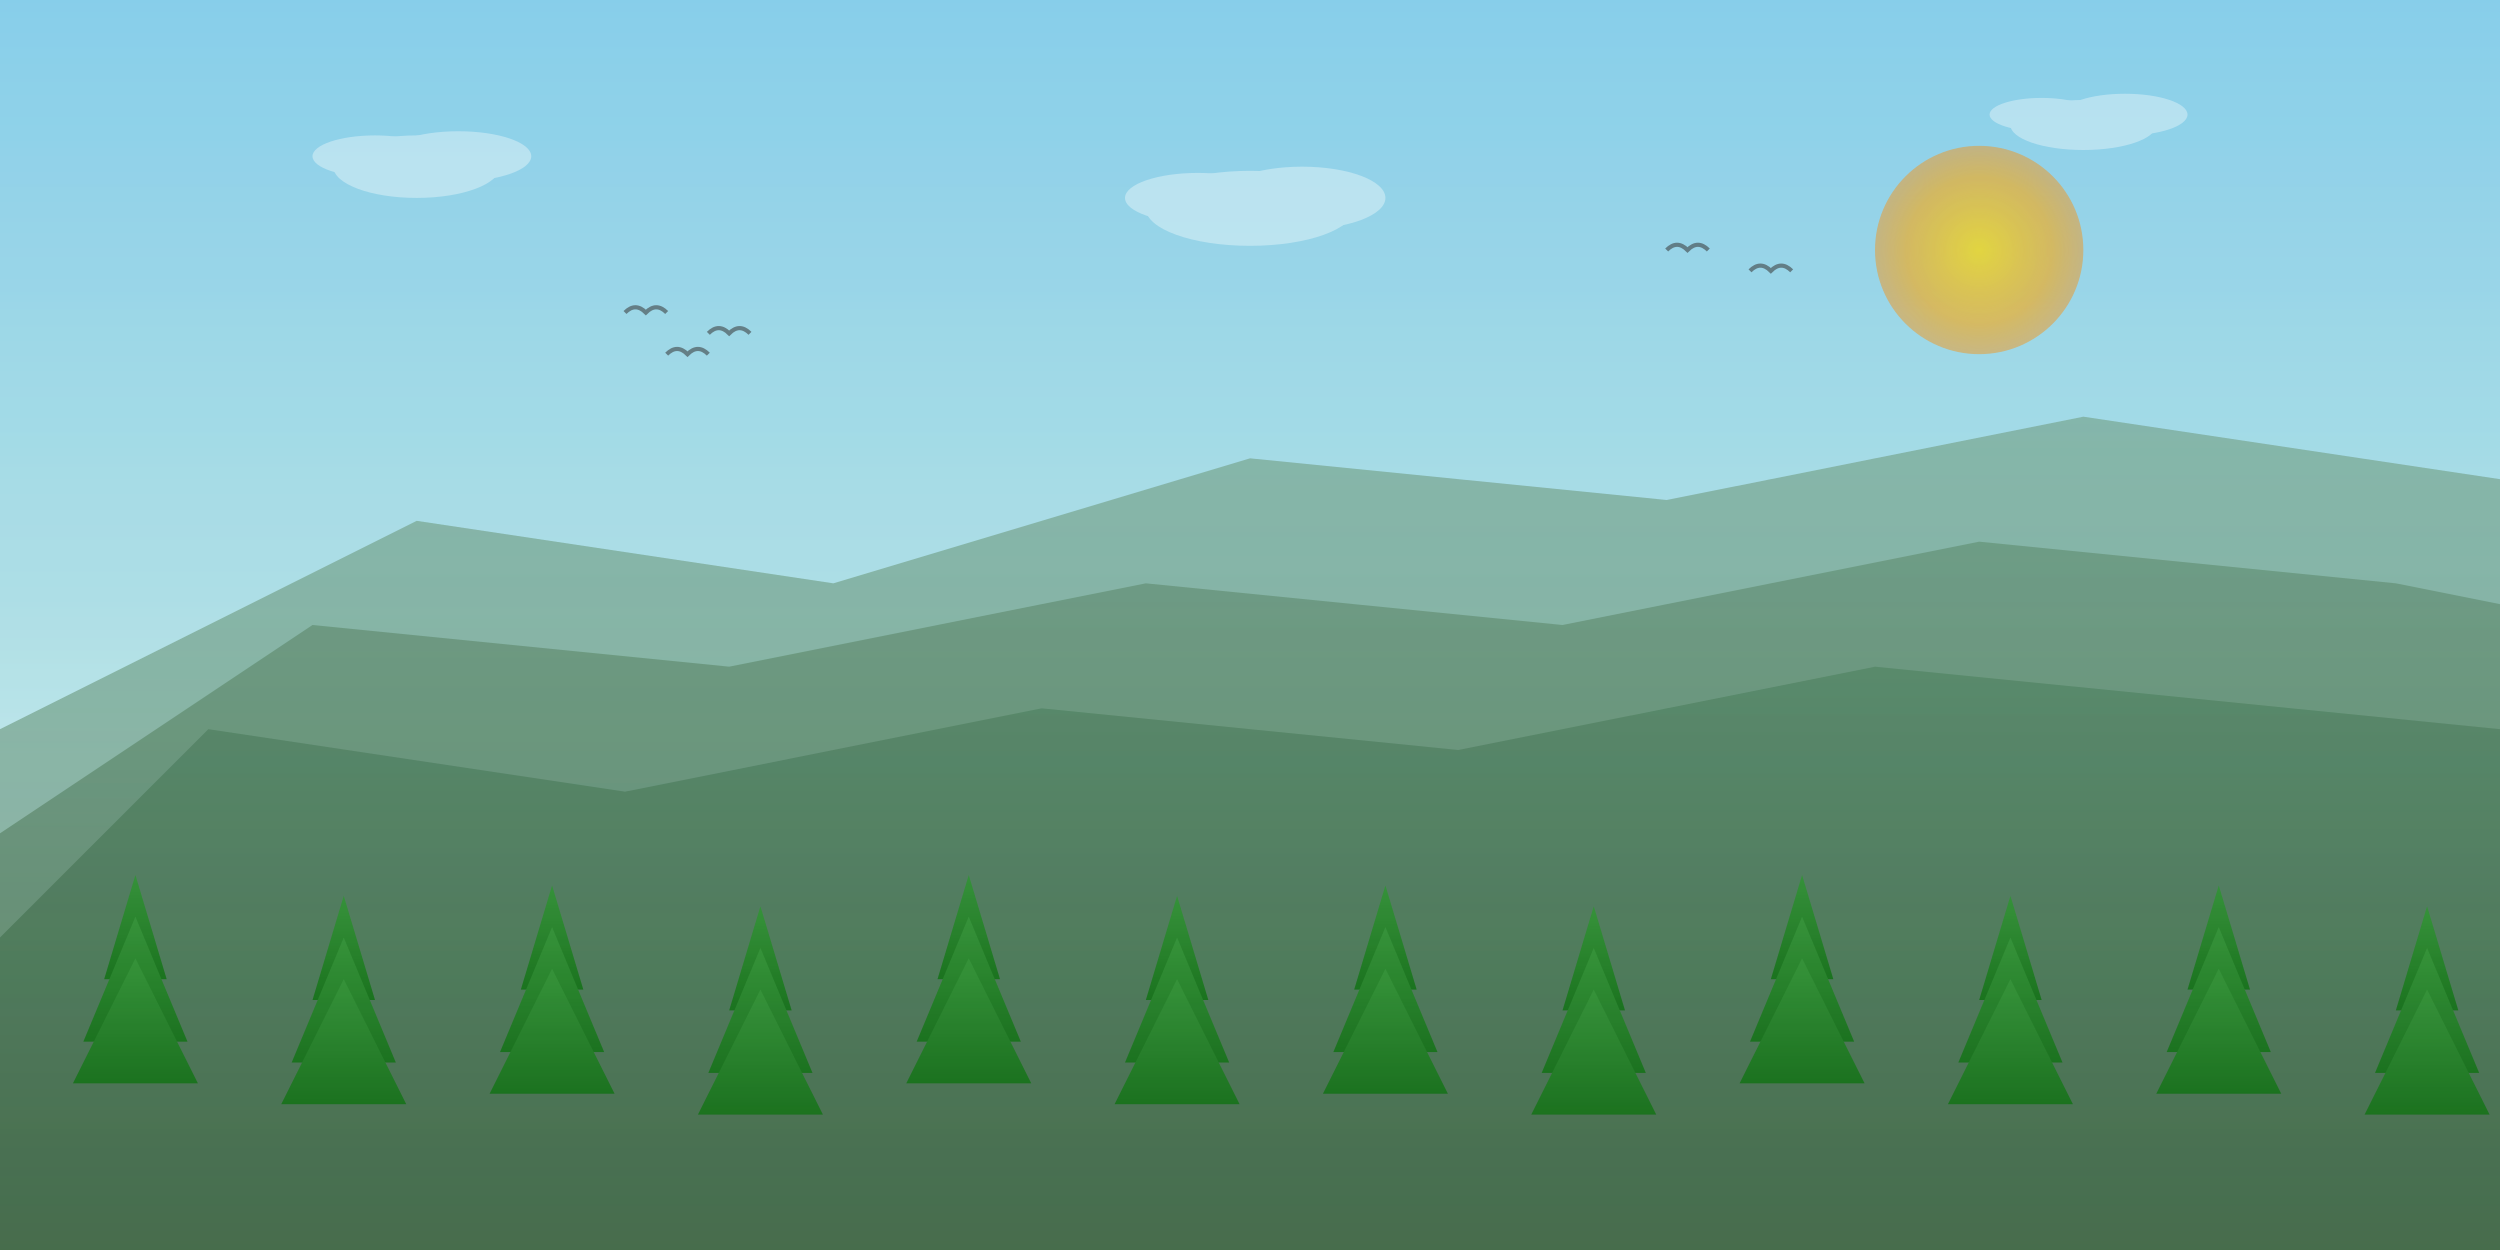 <svg id="hero-background" viewBox="0 0 1200 600" xmlns="http://www.w3.org/2000/svg">
  <rect x="0" y="0" width="1200" height="600" fill="#808080" stroke="none"/>
  <defs>
    <linearGradient id="skyGradient" x1="0%" y1="0%" x2="0%" y2="100%">
      <stop offset="0%" style="stop-color:#87CEEB;stop-opacity:1" />
      <stop offset="50%" style="stop-color:#B0E0E6;stop-opacity:1" />
      <stop offset="100%" style="stop-color:#F0F8FF;stop-opacity:1" />
    </linearGradient>
    
    <linearGradient id="mountainGradient1" x1="0%" y1="0%" x2="0%" y2="100%">
      <stop offset="0%" style="stop-color:#4a7c59;stop-opacity:1" />
      <stop offset="100%" style="stop-color:#2c5530;stop-opacity:1" />
    </linearGradient>
    
    <linearGradient id="mountainGradient2" x1="0%" y1="0%" x2="0%" y2="100%">
      <stop offset="0%" style="stop-color:#5d8a6b;stop-opacity:1" />
      <stop offset="100%" style="stop-color:#3d6642;stop-opacity:1" />
    </linearGradient>
    
    <linearGradient id="mountainGradient3" x1="0%" y1="0%" x2="0%" y2="100%">
      <stop offset="0%" style="stop-color:#6b9778;stop-opacity:1" />
      <stop offset="100%" style="stop-color:#4a7c59;stop-opacity:1" />
    </linearGradient>
    
    <linearGradient id="treeGradient" x1="0%" y1="0%" x2="0%" y2="100%">
      <stop offset="0%" style="stop-color:#228B22;stop-opacity:1" />
      <stop offset="100%" style="stop-color:#006400;stop-opacity:1" />
    </linearGradient>
    
    <radialGradient id="sunGradient" cx="50%" cy="50%" r="50%">
      <stop offset="0%" style="stop-color:#FFD700;stop-opacity:1" />
      <stop offset="70%" style="stop-color:#FFA500;stop-opacity:0.8" />
      <stop offset="100%" style="stop-color:#FF8C00;stop-opacity:0.6" />
    </radialGradient>
  </defs>
  
  <!-- Sky background -->
  <rect width="1200" height="600" fill="url(#skyGradient)"/>
  
  <!-- Sun -->
  <circle cx="950" cy="120" r="50" fill="url(#sunGradient)" opacity="0.8"/>
  
  <!-- Distant mountains (background layer) -->
  <polygon points="0,350 200,250 400,280 600,220 800,240 1000,200 1200,230 1200,600 0,600" 
           fill="url(#mountainGradient3)" opacity="0.6"/>
  
  <!-- Middle mountains -->
  <polygon points="0,400 150,300 350,320 550,280 750,300 950,260 1150,280 1200,290 1200,600 0,600" 
           fill="url(#mountainGradient2)" opacity="0.7"/>
  
  <!-- Foreground mountains -->
  <polygon points="0,450 100,350 300,380 500,340 700,360 900,320 1100,340 1200,350 1200,600 0,600" 
           fill="url(#mountainGradient1)" opacity="0.8"/>
  
  <!-- Forest silhouette -->
  <g transform="translate(0,420)" opacity="0.9">
    <!-- Pine trees -->
    <polygon points="50,50 65,0 80,50" fill="url(#treeGradient)"/>
    <polygon points="40,80 65,20 90,80" fill="url(#treeGradient)"/>
    <polygon points="35,100 65,40 95,100" fill="url(#treeGradient)"/>
    
    <polygon points="150,60 165,10 180,60" fill="url(#treeGradient)"/>
    <polygon points="140,90 165,30 190,90" fill="url(#treeGradient)"/>
    <polygon points="135,110 165,50 195,110" fill="url(#treeGradient)"/>
    
    <polygon points="250,55 265,5 280,55" fill="url(#treeGradient)"/>
    <polygon points="240,85 265,25 290,85" fill="url(#treeGradient)"/>
    <polygon points="235,105 265,45 295,105" fill="url(#treeGradient)"/>
    
    <polygon points="350,65 365,15 380,65" fill="url(#treeGradient)"/>
    <polygon points="340,95 365,35 390,95" fill="url(#treeGradient)"/>
    <polygon points="335,115 365,55 395,115" fill="url(#treeGradient)"/>
    
    <polygon points="450,50 465,0 480,50" fill="url(#treeGradient)"/>
    <polygon points="440,80 465,20 490,80" fill="url(#treeGradient)"/>
    <polygon points="435,100 465,40 495,100" fill="url(#treeGradient)"/>
    
    <polygon points="550,60 565,10 580,60" fill="url(#treeGradient)"/>
    <polygon points="540,90 565,30 590,90" fill="url(#treeGradient)"/>
    <polygon points="535,110 565,50 595,110" fill="url(#treeGradient)"/>
    
    <polygon points="650,55 665,5 680,55" fill="url(#treeGradient)"/>
    <polygon points="640,85 665,25 690,85" fill="url(#treeGradient)"/>
    <polygon points="635,105 665,45 695,105" fill="url(#treeGradient)"/>
    
    <polygon points="750,65 765,15 780,65" fill="url(#treeGradient)"/>
    <polygon points="740,95 765,35 790,95" fill="url(#treeGradient)"/>
    <polygon points="735,115 765,55 795,115" fill="url(#treeGradient)"/>
    
    <polygon points="850,50 865,0 880,50" fill="url(#treeGradient)"/>
    <polygon points="840,80 865,20 890,80" fill="url(#treeGradient)"/>
    <polygon points="835,100 865,40 895,100" fill="url(#treeGradient)"/>
    
    <polygon points="950,60 965,10 980,60" fill="url(#treeGradient)"/>
    <polygon points="940,90 965,30 990,90" fill="url(#treeGradient)"/>
    <polygon points="935,110 965,50 995,110" fill="url(#treeGradient)"/>
    
    <polygon points="1050,55 1065,5 1080,55" fill="url(#treeGradient)"/>
    <polygon points="1040,85 1065,25 1090,85" fill="url(#treeGradient)"/>
    <polygon points="1035,105 1065,45 1095,105" fill="url(#treeGradient)"/>
    
    <polygon points="1150,65 1165,15 1180,65" fill="url(#treeGradient)"/>
    <polygon points="1140,95 1165,35 1190,95" fill="url(#treeGradient)"/>
    <polygon points="1135,115 1165,55 1195,115" fill="url(#treeGradient)"/>
  </g>
  
  <!-- Clouds -->
  <g opacity="0.4">
    <ellipse cx="200" cy="80" rx="40" ry="15" fill="white"/>
    <ellipse cx="220" cy="75" rx="35" ry="12" fill="white"/>
    <ellipse cx="180" cy="75" rx="30" ry="10" fill="white"/>
    
    <ellipse cx="600" cy="100" rx="50" ry="18" fill="white"/>
    <ellipse cx="625" cy="95" rx="40" ry="15" fill="white"/>
    <ellipse cx="575" cy="95" rx="35" ry="12" fill="white"/>
    
    <ellipse cx="1000" cy="60" rx="35" ry="12" fill="white"/>
    <ellipse cx="1020" cy="55" rx="30" ry="10" fill="white"/>
    <ellipse cx="980" cy="55" rx="25" ry="8" fill="white"/>
  </g>
  
  <!-- Flying birds -->
  <g stroke="#333" stroke-width="2" fill="none" opacity="0.6">
    <path d="M300,150 Q305,145 310,150 Q315,145 320,150"/>
    <path d="M340,160 Q345,155 350,160 Q355,155 360,160"/>
    <path d="M320,170 Q325,165 330,170 Q335,165 340,170"/>
    
    <path d="M800,120 Q805,115 810,120 Q815,115 820,120"/>
    <path d="M840,130 Q845,125 850,130 Q855,125 860,130"/>
  </g>
  
  <!-- Atmospheric perspective overlay -->
  <rect width="1200" height="600" fill="url(#skyGradient)" opacity="0.1"/>
</svg>
